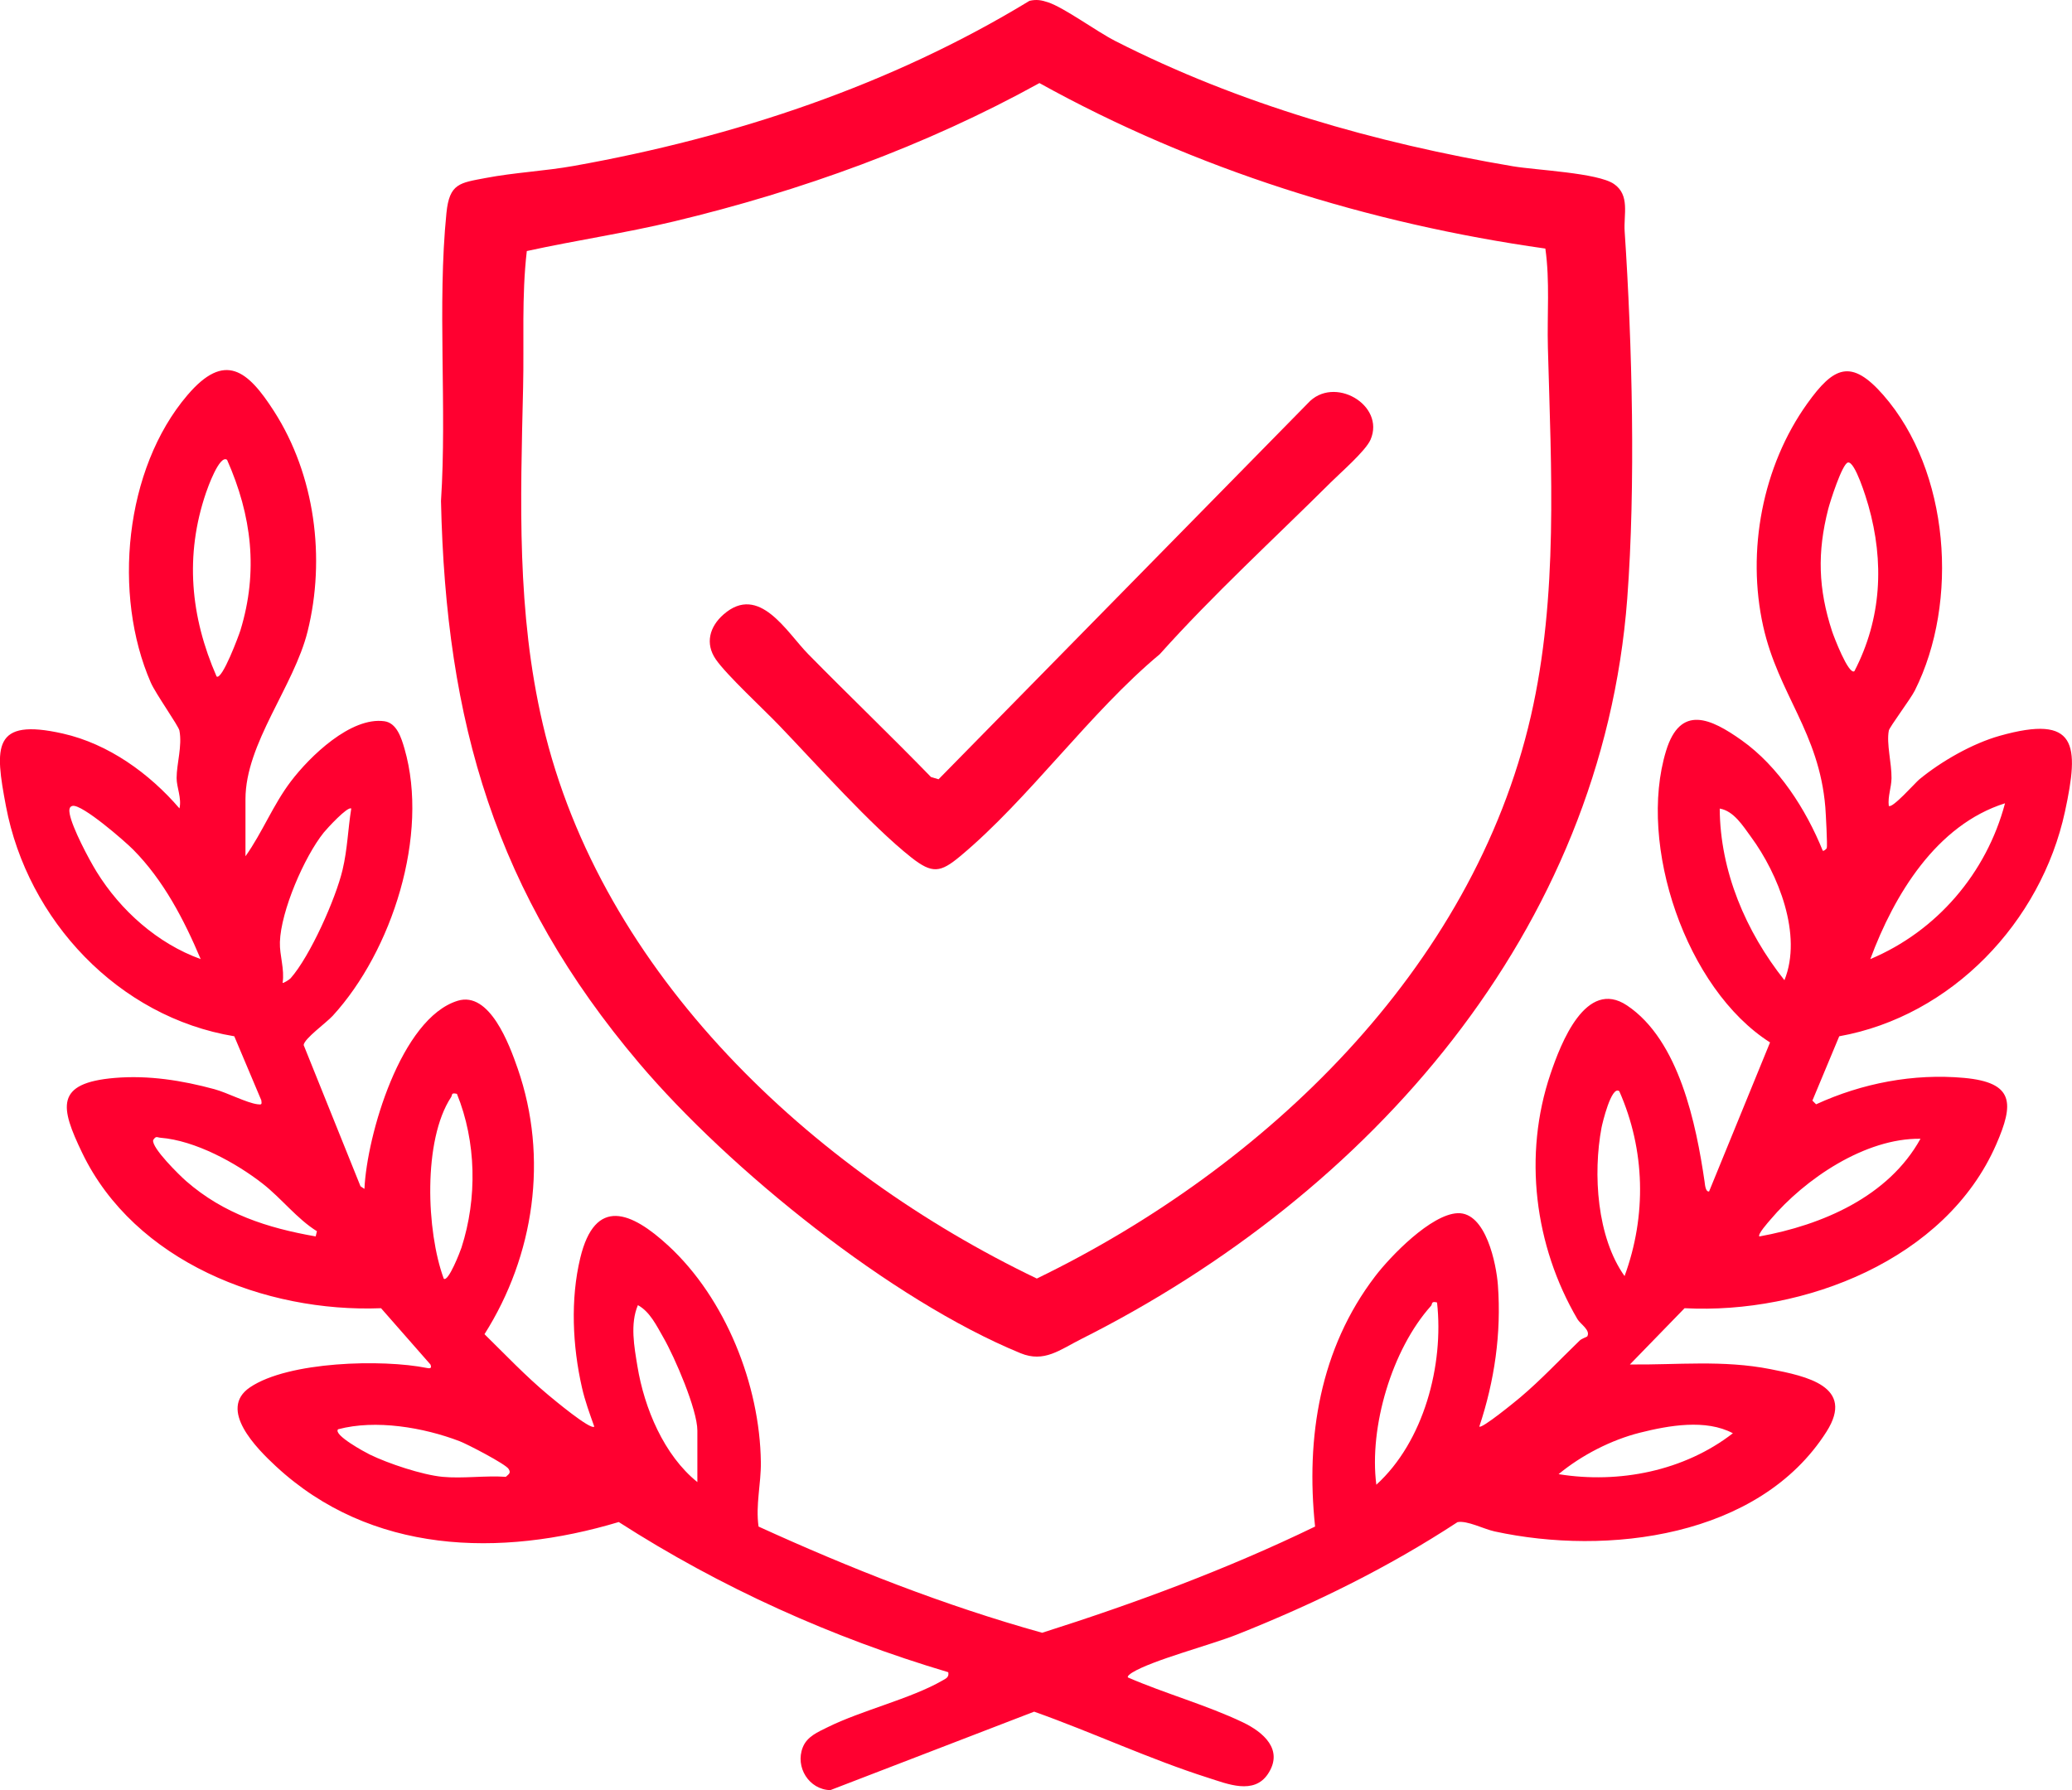 <?xml version="1.0" encoding="UTF-8"?>
<svg xmlns="http://www.w3.org/2000/svg" id="Layer_2" data-name="Layer 2" viewBox="0 0 783.56 677.09">
  <defs>
    <style>
      .cls-1 {
        fill: #ff0030;
      }
    </style>
  </defs>
  <g id="Layer_1-2" data-name="Layer 1">
    <g>
      <path class="cls-1" d="M92.88,323.78c6.39-9.02,10.41-19.44,17.15-28.3,7.13-9.38,22.61-24.46,35.35-22.7,4.66.65,6.4,6.28,7.59,10.39,9.42,32.59-4.7,76.51-27.15,101.02-2.45,2.67-10.75,8.61-10.99,11.05l21.5,53.42,1.49.99c.91-20.22,13.78-64.54,35.26-71.15,12.08-3.72,19.55,16.55,22.71,25.68,11.66,33.66,6.29,70.62-12.57,100.42,7.91,7.77,15.55,15.83,24.07,22.95,1.81,1.51,16.06,13.44,17.45,12.01-1.75-4.91-3.51-9.68-4.67-14.8-3.56-15.65-4.4-33.34-.64-48.96,5.62-23.36,19.37-17.53,33.3-4.68,21.63,19.94,34.63,52.61,35,81.88.1,8.16-2.03,16.18-.87,24.36,34.76,15.86,70.35,29.88,107.25,40.17,35.25-11.2,69.94-24.05,103.21-40.17-3.56-33.79,1.83-67.31,22.73-94.67,5.88-7.7,21.11-23.41,31.16-23.85,10.74-.47,14.67,19.32,15.25,27.22,1.34,18.25-1.29,36.25-7.03,53.48.91.95,13.85-9.66,15.45-11.01,7.81-6.58,15.14-14.42,22.49-21.51.81-.78,2.78-1.4,2.87-1.57,1.37-2.34-2.62-4.69-3.7-6.53-16.28-27.77-20.59-62.08-10.19-92.78,3.88-11.46,13.37-36.28,28.94-25.87,19.73,13.18,26.15,44.97,29.32,66.59.15,1,.29,3.98,1.71,3.76l23.05-56.37c-31.8-20.22-50.17-74.74-39.32-110.26,5.41-17.73,16.99-12.24,28.59-4.01,13.95,9.91,24.31,26.07,30.67,41.77.32.24,1.34-.6,1.51-.99.31-.71-.37-13.39-.54-15.48-2.36-28.37-17.76-42.69-23.5-68.41-6.34-28.42-.31-60.56,16.69-84.28,9.95-13.89,16.53-17.14,28.77-3.14,25.07,28.68,28.7,78.21,11.88,111.72-1.64,3.27-9.56,13.76-9.83,15.14-.96,4.94,1.1,12.34,1.02,18.02-.05,3.55-1.45,6.85-1.04,10.43,1.16,1.32,10.09-8.79,11.51-9.96,8.32-6.86,20.07-13.59,30.44-16.51,29.33-8.25,30.18,3.22,24.68,28.67-9.02,41.71-42.83,77.34-85.36,84.97l-10.15,24.33,1.4,1.4c17.35-7.96,36.79-11.73,55.93-9.99s18.89,9.78,12.19,25.15c-19.03,43.66-72.72,64.32-117.86,61.96l-20.68,21.28c17.98.2,35.14-1.78,53.17,1.77,13.52,2.66,32.1,6.46,21.19,23.64-25.46,40.09-83.03,46.98-125.52,37.73-4.13-.9-10.37-4.21-14.03-3.51-26.4,17.28-54.11,30.87-83.43,42.52-9.93,3.95-31.97,9.68-39.57,14.37-.61.37-2.02,1.36-1.63,1.85,13.86,6.03,29.98,10.52,43.47,16.98,7.68,3.68,15.55,10.33,9.48,19.5-5.31,8.02-15.37,3.77-22.5,1.51-22.06-6.99-44.05-17.3-65.92-25.05l-77.08,29.68c-8.06-.19-13.39-8.71-10.41-16.21,1.63-4.11,5.75-5.78,9.39-7.59,12.88-6.38,31.54-10.81,43.33-17.61,1.39-.8,2.67-1.24,2.29-3.19-43.92-13.05-86.12-32.06-124.61-56.8-44.91,13.48-93.8,12.16-129.67-21.11-7.15-6.63-22.07-21.52-9.79-29.83,14.58-9.87,50.12-10.71,66.94-7.32,1.32.27,1.86.02,1.31-1.32l-18.68-21.29c-43.81,1.73-93.25-17.62-113.04-58.79-8.27-17.21-10.42-26.4,12.36-28.31,12.74-1.07,25.43.94,37.66,4.26,4.83,1.31,12.21,5.19,16.29,5.7,1.56.2,1.69.12,1.46-1.47l-10.23-24.24c-43.82-7.22-78.18-43.9-86.34-86.99-4.25-22.44-5.23-33.53,21.51-27.5,17.27,3.9,32.76,15.1,44.1,28.31.9-3.89-1.09-7.97-1.08-11.49.02-5.55,2.18-12.08,1.06-17.96-.34-1.78-8.97-13.89-10.83-18.15-14.47-33.15-9.99-80.77,13.87-108.72,14.14-16.57,22.8-9.39,32.76,6.14,15.47,24.1,19.55,55.59,12.67,83.25-5.17,20.8-23.49,42.33-23.49,63.43v21.48ZM85.88,173.93c-2.85-2.2-7.46,10.9-7.99,12.47-8.05,23.62-5.88,46.82,4.02,69.45,2.1,1.56,8.52-15.84,9.01-17.45,6.82-22.32,4.3-43.37-5.04-64.47ZM701.27,253.85c10.31-19.87,11.35-41.33,5.28-62.7-.74-2.6-5.06-16.86-7.74-16.22-2.17.52-6.71,14.75-7.43,17.55-4.21,16.41-3.8,30.24,1.47,46.34.53,1.63,6.18,16.59,8.43,15.03ZM758.23,303.81c-25.94,8.18-41.9,34.57-50.94,58.93,25.13-10.55,43.95-32.52,50.94-58.93ZM50.36,321.33c-3.15-3.18-19.26-17.2-22.9-16.54-1.42.26-1.33,1.8-1.1,3.05.97,5.26,7.18,17.01,10.16,21.85,9.04,14.65,23.06,27.17,39.37,33.05-6.32-14.96-14.07-29.84-25.53-41.41ZM132.84,305.81c-1.32-1.05-9.25,7.63-10.41,9.07-7.37,9.19-16.22,29.67-16.58,41.42-.16,5.06,1.83,10.19,1.02,15.44.18.24,2.55-1.21,3.02-1.74,7.37-8.32,17.07-30.08,19.65-41.01,1.88-7.93,2.02-15.27,3.29-23.17ZM650.34,305.81c.14,23.73,9.87,46.52,24.47,64.91,6.92-17.11-2.3-40.15-12.67-54.24-2.97-4.04-6.47-9.79-11.8-10.67ZM612.36,412.7c-2.99-2.32-6.42,12.26-6.71,13.76-3.29,17.5-1.76,41.48,8.71,56.17,8.36-22.82,7.84-47.7-2-69.93ZM172.79,413.7c-2.34-.52-1.6.34-2.22,1.28-10.68,16.26-9.35,50.77-2.75,68.64,1.75,1.36,6.27-10.44,6.7-11.77,6.01-18.65,5.63-40.03-1.73-58.16ZM119.85,465.66c-7.48-4.63-13.37-12.39-20.5-17.97-10.19-7.97-25.58-16.34-38.65-17.38-1.31-.1-1.67-.86-2.78.89-.62,2.94,9.95,13.3,12.46,15.49,14.22,12.41,30.65,17.73,49,20.94l.47-1.96ZM726.26,430.69c-20.83-.3-43.71,15.15-56.75,30.6-.8.95-4.95,5.56-4.18,6.35,23.69-4.3,48.83-15.03,60.93-36.95ZM543.44,492.61c-2.34-.64-1.69.63-2.28,1.28-14.79,16.48-23.48,45.84-20.68,67.65,17.97-16.32,25.6-45.29,22.96-68.93ZM263.72,560.55v-19.48c0-7.96-8.61-27.83-12.82-35.14-2.56-4.45-5.09-9.82-9.67-12.31-3.01,7.12-1.39,15.74-.17,23.15,2.58,15.76,10.01,33.63,22.66,43.77ZM167.31,558.55c7.62.73,16.23-.54,23.98,0,1.07-1.04,2.07-1.38,1.02-3.02-1.19-1.86-15.61-9.35-18.52-10.46-13.61-5.2-31.74-8.3-45.94-4.5-1.98,2.13,10.37,8.76,11.94,9.53,7.01,3.43,19.86,7.71,27.52,8.45ZM589.4,557.54c22.87,3.7,47.54-1.21,65.92-15.47-10.24-5.45-24.25-2.95-35.15-.21s-22.14,8.54-30.76,15.68Z"></path>
      <path class="cls-1" d="M389.31.31c2.66-.6,4.5-.28,7.02.56,6.2,2.07,18.36,11.03,25.36,14.6,46.83,23.88,98.6,38.65,150.4,47.41,8.82,1.49,32.1,2.47,38.25,6.7s3.62,11.53,4.05,17.93c2.86,42.56,4.19,96.48.98,138.87-9.52,125.88-97.41,225.23-206.47,280.05-8.13,4.09-14.01,9.05-22.98,5.36-48.86-20.07-110.08-69.42-144.15-109.6-54.43-64.19-73.19-129.06-75-212.72,2.3-35.31-1.45-74.04,2.06-108.93,1.13-11.22,5.05-11.35,14.77-13.21,10.97-2.1,22.37-2.61,33.38-4.58,60.47-10.79,119.86-30.47,172.34-62.44ZM584.4,94.01c-66.71-9.42-132.49-29.94-191.32-62.59-43.12,23.83-90.18,40.82-138.15,52.31-18.44,4.42-37.2,7.17-55.71,11.22-1.99,17.15-1,34.34-1.4,51.55-1,43.15-2.46,84.9,7.44,127.35,22.04,94.55,101.9,168.99,186.83,209.71,86.02-41.73,164.8-116.74,186.83-212.71,10.43-45.43,7.69-93.14,6.44-139.33-.34-12.52.8-25.08-.96-37.51Z"></path>
      <path class="cls-1" d="M503.13,182.57c-21.59,21.47-44.36,42.31-64.54,64.85-26.46,22.03-49.46,54.72-75.45,76.39-7.51,6.26-10.57,6.75-18.52.49-15.05-11.87-36.03-35.41-49.97-49.93-5.97-6.23-19.87-19.06-23.96-25s-2.42-12.32,2.97-17.02c13.45-11.72,23.86,6.8,31.97,15.04,15.35,15.61,31.17,30.78,46.44,46.49l2.86.85,139.63-142.18c9.76-10.83,29.42.6,23.73,13.74-1.84,4.25-11.37,12.5-15.18,16.29Z"></path>
    </g>
  </g>
</svg>
